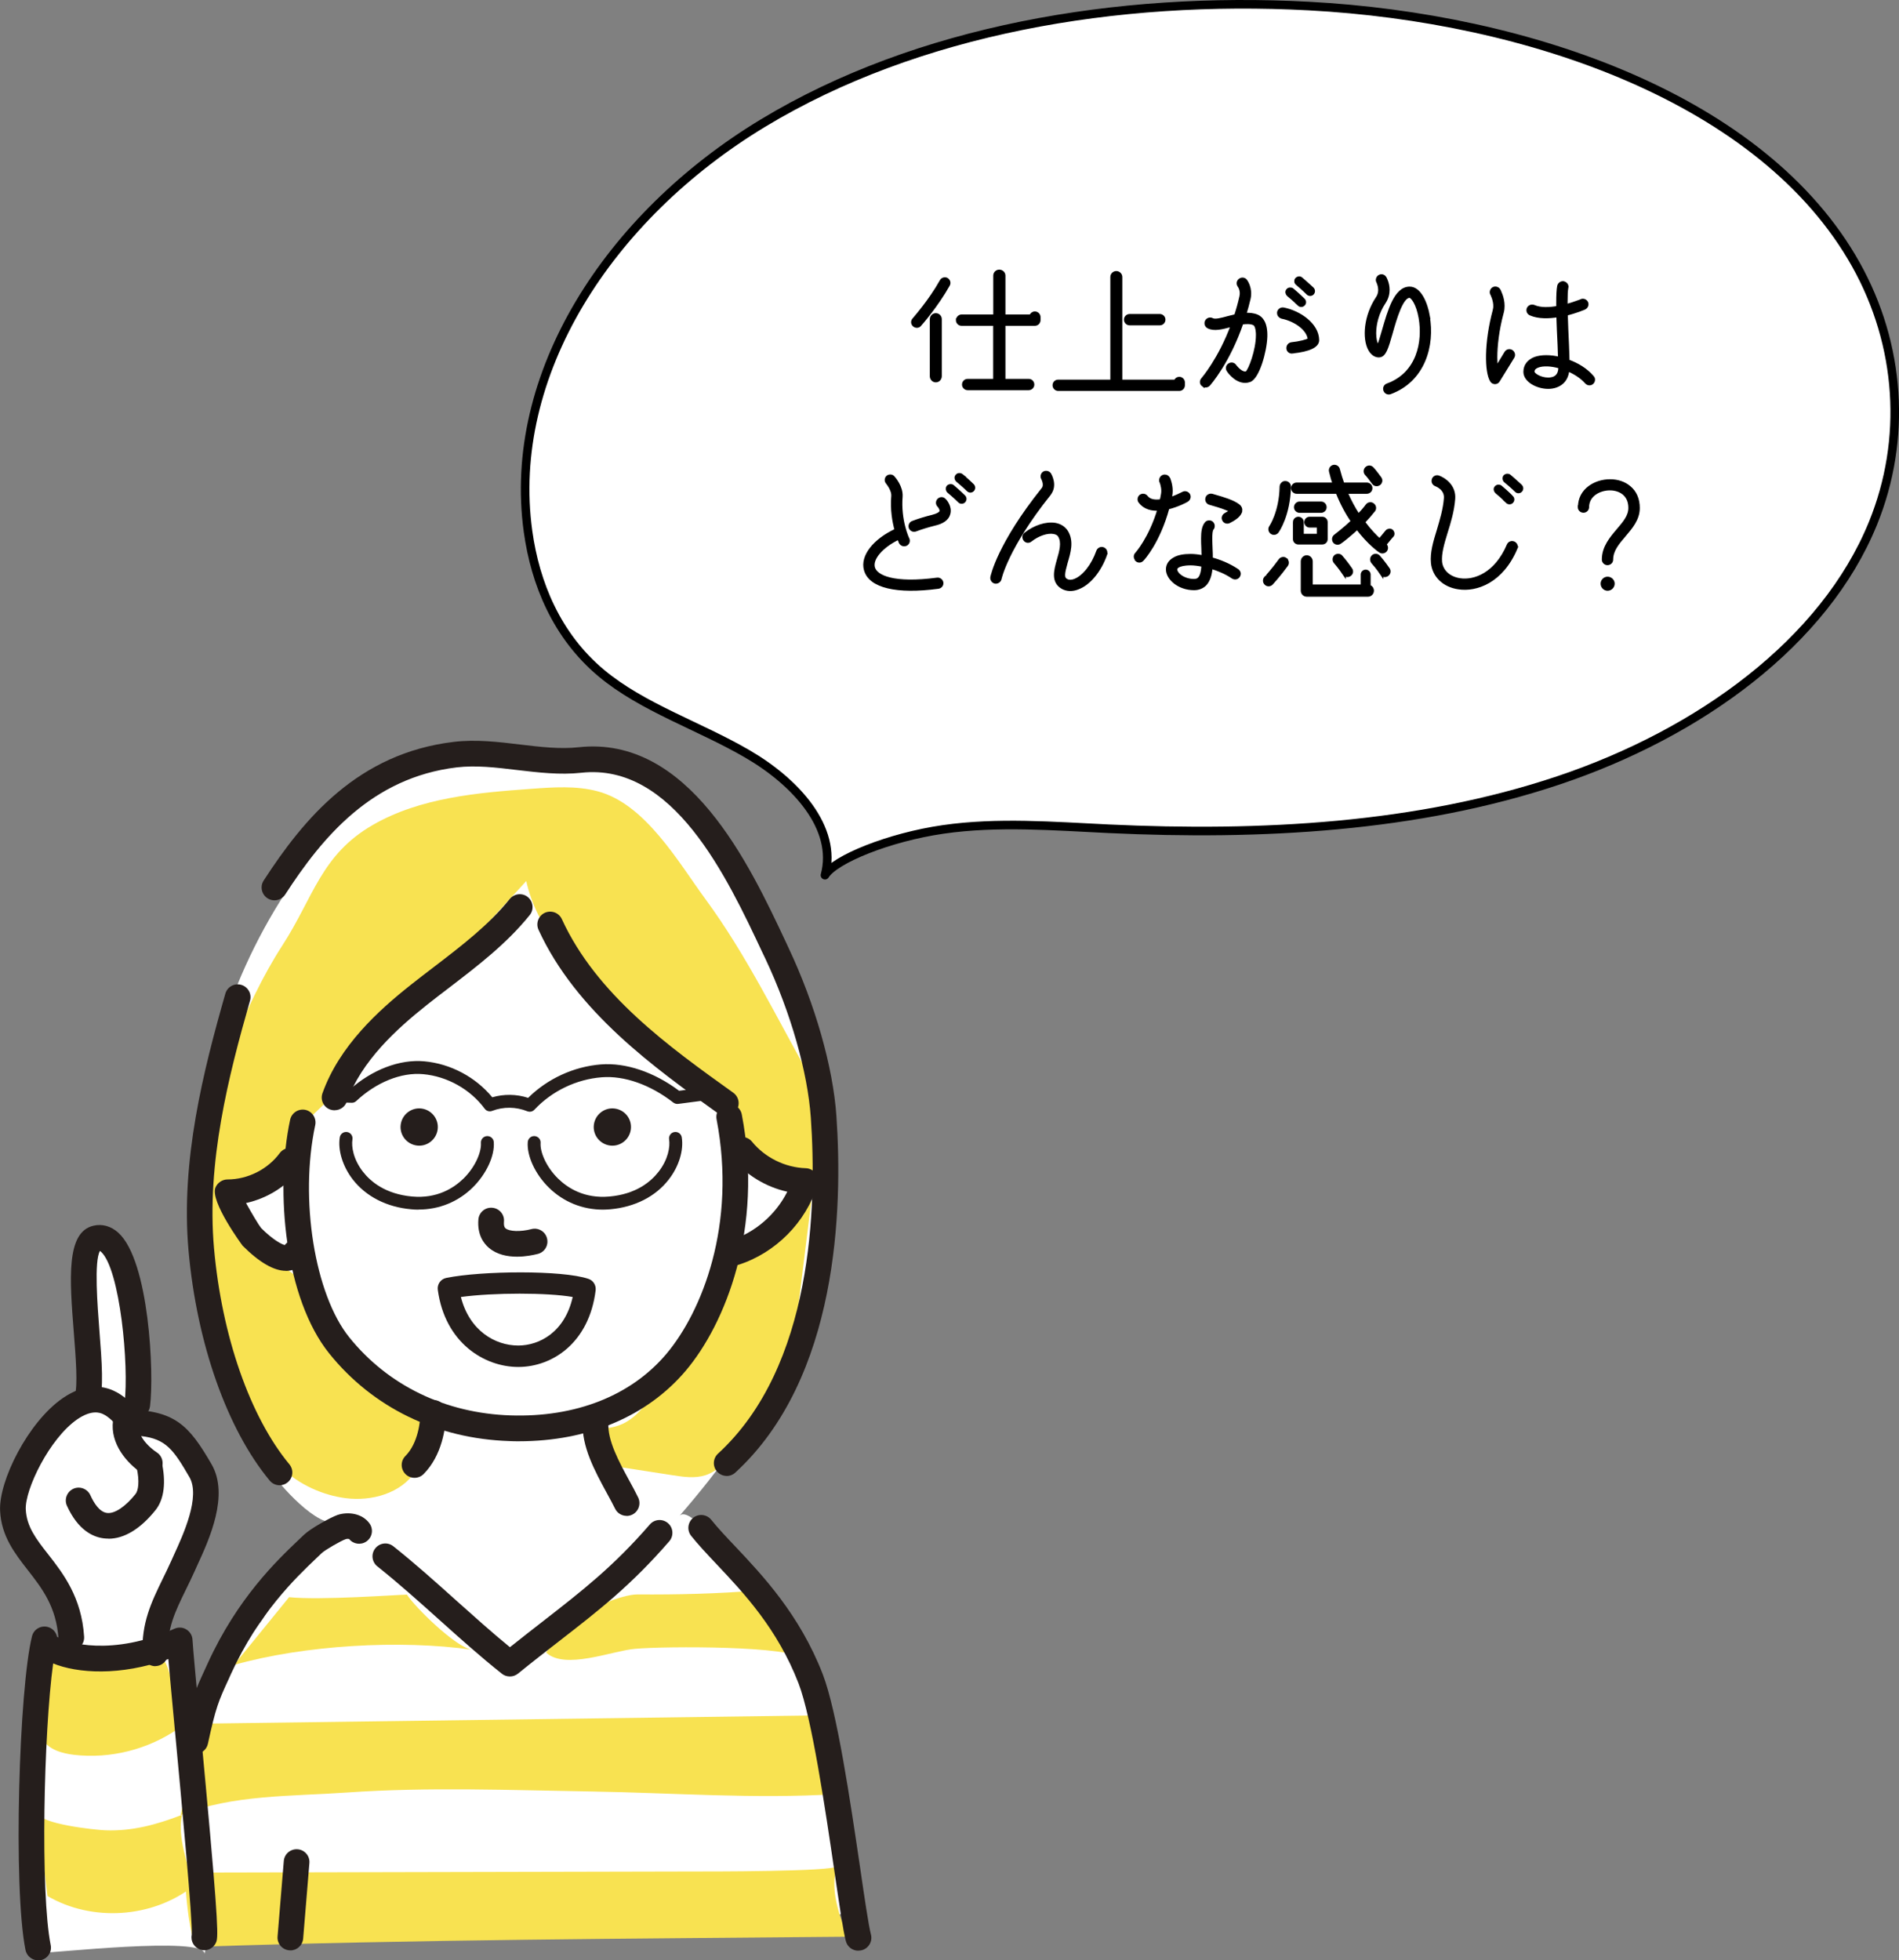 <?xml version="1.0" encoding="UTF-8"?><svg id="_イヤー_2" xmlns="http://www.w3.org/2000/svg" viewBox="0 0 201.14 207.61"><rect x="0" y="0" width="201.14" height="207.61" fill="#808080" stroke="none"/><defs><style>.cls-1{stroke-miterlimit:10;stroke-width:.35px;}.cls-1,.cls-2{stroke:#000;}.cls-3{fill:#f8e251;}.cls-4,.cls-2{fill:#fff;}.cls-5{fill:#251e1c;}.cls-2{stroke-linecap:round;stroke-linejoin:round;stroke-width:.91px;}</style></defs><g id="_イヤー_1-2"><path class="cls-2" d="M87.38,92.69c1.35-5.01-3.11-9.88-8.21-12.84-5.09-2.97-11.12-4.91-15.49-8.57-4.72-3.95-6.99-9.5-7.75-14.99-2.3-16.6,8.51-33.35,24.88-43.25C97.18,3.14,118.32-.44,138.61,.64c23.36,1.24,48.17,9.89,57.96,27.37,4.77,8.52,5.43,18.53,1.81,27.42-5.13,12.59-18.36,22.21-33.32,27.22-14.96,5.01-31.53,5.88-47.66,5.12-5.84-.28-11.74-.76-17.5,.07-5.76,.83-11.5,3.18-12.52,4.85Z"/><g><path class="cls-1" d="M96.82,34.43c-.18-.16-.19-.42-.03-.59,.02-.03,1.75-1.98,2.91-4.07,.11-.21,.37-.29,.58-.18,.21,.13,.27,.38,.16,.58-1.22,2.18-2.94,4.15-3.02,4.23-.14,.18-.42,.19-.59,.03Zm2.3-1.09c.26,0,.46,.21,.46,.46v6.04c0,.27-.21,.48-.46,.48s-.46-.21-.46-.48v-6.04c0-.26,.21-.46,.46-.46Zm2.31,.56c0-.22,.19-.42,.43-.42h3.52v-4.29c0-.26,.21-.46,.46-.46,.27,0,.48,.21,.48,.46v4.29h2.88c.05-.19,.21-.32,.42-.32,.22,0,.42,.19,.42,.42v.32c0,.24-.19,.43-.42,.43h-3.3v5.97h2.64c.24,0,.42,.19,.42,.43,0,.22-.18,.42-.42,.42h-6.47c-.22,0-.42-.19-.42-.42,0-.24,.19-.43,.42-.43h2.88v-5.97h-3.52c-.24,0-.43-.19-.43-.43Z"/><path class="cls-1" d="M124.92,41.23h-12.84c-.22,0-.42-.19-.42-.43s.19-.42,.42-.42h5.7v-11.04c0-.26,.21-.46,.46-.46s.46,.21,.46,.46v11.04h5.81c.05-.18,.21-.3,.4-.3,.22,0,.42,.19,.42,.42v.3c0,.24-.19,.43-.42,.43Zm-5.7-7.38c0-.22,.19-.42,.43-.42h3.2c.22,0,.42,.19,.42,.42,0,.24-.19,.43-.42,.43h-3.2c-.24,0-.43-.19-.43-.43Z"/><path class="cls-1" d="M127.41,40.76c-.18-.14-.19-.42-.03-.59,.02-.03,1.81-2.07,3.17-5.75-.08,.02-.16,.03-.22,.05-.9,.24-1.74,.46-2.35,.14-.21-.11-.29-.37-.18-.58,.11-.21,.37-.29,.58-.18,.32,.18,1.04-.02,1.73-.21,.26-.06,.51-.13,.78-.19,.21-.64,.4-1.31,.56-2.03,.16-.69-.19-1.15-.21-1.17-.13-.19-.1-.45,.1-.59,.18-.14,.45-.11,.58,.06,.03,.03,.61,.8,.37,1.89-.14,.59-.29,1.15-.46,1.7,.46-.03,.91,0,1.33,.18,.43,.19,.94,.7,.9,2.16-.05,1.57-.83,4.32-1.7,4.64-1.23,.45-2.23-.99-2.26-1.06-.14-.19-.1-.45,.1-.58,.19-.14,.46-.1,.59,.1,.02,.02,.67,.93,1.26,.74,.35-.26,1.15-2.4,1.15-3.99,0-.14,0-.27-.02-.4-.02-.27-.11-.72-.37-.83-.35-.16-.8-.14-1.28-.08-1.42,4.15-3.41,6.42-3.51,6.53-.16,.18-.43,.19-.61,.03Zm9.48-3.49c-.24,.03-.45-.14-.46-.37v-.05c0-.22,.16-.4,.37-.43,.82-.08,1.68-.3,1.89-.46-.08-1.14-1.55-2.11-2.91-2.38-.19-.05-.34-.22-.34-.42v-.08c.05-.24,.27-.38,.51-.34,1.74,.35,3.57,1.66,3.6,3.26,.02,.64-.88,1.07-2.66,1.26Zm.7-5.03s-.46-.46-1.14-1.02c-.14-.13-.18-.34-.05-.48,.11-.14,.34-.16,.48-.05,.7,.59,1.17,1.06,1.18,1.07,.14,.14,.14,.35,0,.48-.13,.13-.34,.13-.48,0Zm.22-2.72c.7,.59,1.18,1.06,1.2,1.07,.13,.13,.13,.35,0,.48-.13,.13-.35,.13-.48,0,0,0-.46-.46-1.15-1.04-.14-.11-.16-.32-.05-.46,.13-.14,.34-.18,.48-.05Z"/><path class="cls-1" d="M151.26,33.48c.56,3.1-.48,6.8-4.02,8.1-.22,.08-.46-.03-.54-.26-.08-.22,.03-.46,.26-.54,3.28-1.2,3.92-4.59,3.47-7.14-.26-1.47-.83-2.27-1.14-2.27-.85,0-1.54,2.43-1.95,3.89-.46,1.6-.69,2.42-1.3,2.42-.22,0-.64-.1-.96-.69-.62-1.15-.48-3.5,.82-5.44,.53-.8,.06-1.66,.05-1.71-.11-.19-.03-.45,.16-.56,.21-.13,.46-.05,.58,.16,.02,.03,.32,.56,.32,1.26,0,.4-.1,.86-.4,1.31-.74,1.1-1.02,2.34-1.02,3.28,0,.56,.1,1.01,.26,1.3,.03,.1,.08,.14,.11,.18,.18-.3,.4-1.12,.58-1.73,.61-2.11,1.28-4.51,2.77-4.51,1.07,0,1.73,1.6,1.97,2.96Z"/><path class="cls-1" d="M158.29,32.83c.21-.79-.27-1.67-.27-1.68-.11-.19-.05-.45,.16-.58,.21-.11,.46-.03,.58,.16,.02,.05,.43,.78,.43,1.67,0,.22-.02,.43-.08,.66-.51,1.89-.69,3.57-.69,4.8,0,.46,.03,.85,.08,1.17,.45-.74,1.01-1.67,1.01-1.67,.13-.21,.38-.27,.59-.14,.19,.13,.26,.38,.14,.58l-1.54,2.5c-.06,.13-.21,.21-.35,.21s-.29-.08-.35-.19c-.59-.91-.64-4.03,.29-7.47Zm9.73,7.65c-.51-.58-1.22-1.02-1.97-1.34-.05,.72-.37,1.17-.64,1.39-.35,.3-.85,.48-1.42,.48-1.17,0-2.46-.7-2.46-1.63,0-.64,.37-1.14,1.06-1.41,.66-.24,1.62-.24,2.61,0-.02-.7-.05-1.46-.05-1.46-.05-.99-.1-2.08-.13-3.09-.98,.16-2.07,.19-2.91-.18-.22-.1-.32-.34-.22-.56,.1-.21,.34-.3,.56-.22,.72,.32,1.68,.27,2.56,.11v-.51c0-.78,.03-1.42,.1-1.76,.06-.24,.29-.38,.51-.34,.19,.05,.34,.22,.34,.42,0,.03-.02,.06-.02,.1-.06,.29-.08,.85-.08,1.54v.37c.91-.24,1.6-.54,1.62-.54,.21-.1,.46,0,.56,.21,.1,.22-.02,.46-.22,.56-.06,.03-.88,.38-1.94,.64,.03,1.06,.08,2.22,.13,3.22,0,0,.03,1.04,.06,1.76,.98,.35,1.92,.91,2.59,1.7,.08,.08,.11,.18,.11,.27,0,.11-.05,.24-.14,.32-.18,.16-.43,.14-.59-.03Zm-2.79-1.55l-.02-.08c-.9-.26-1.78-.3-2.35-.08-.45,.18-.5,.43-.5,.61,0,.29,.78,.78,1.62,.78,.26,0,.62-.05,.88-.27,.24-.21,.37-.53,.37-.96Z"/><path class="cls-1" d="M94.93,56.15c-.24-.88-.48-2.16-.35-3.65,.03-.53-.42-1.18-.59-1.39-.16-.18-.14-.43,.03-.59,.18-.14,.45-.13,.59,.05,.1,.1,.88,1.02,.82,2-.21,2.54,.7,4.5,.72,4.51,.1,.21,.02,.46-.19,.56-.21,.1-.46,.02-.58-.19,0-.03-.08-.19-.19-.48-1.81,.86-2.96,2.19-2.69,3.15,.27,.99,2.19,1.84,6.77,1.23,.22-.03,.45,.13,.48,.37,.03,.22-.14,.43-.37,.46-4.4,.59-7.22-.08-7.7-1.84-.4-1.41,.93-3.12,3.25-4.19Zm4.75-1.98c.06-.21-.14-.53-.26-.64-.16-.18-.14-.43,.02-.59,.18-.16,.43-.16,.59,.02,.08,.06,.67,.72,.45,1.46-.14,.53-.67,.9-1.54,1.09-.56,.14-1.38,.38-1.97,.61-.22,.08-.46-.03-.54-.24-.08-.22,.03-.46,.24-.54,.62-.24,1.49-.5,2.08-.64,.53-.13,.86-.32,.93-.51Zm1.94-1.09s-.48-.48-1.15-1.04c-.14-.13-.16-.34-.05-.48,.13-.14,.34-.16,.48-.05,.7,.59,1.17,1.06,1.2,1.09,.13,.13,.13,.34,0,.48-.14,.13-.35,.13-.48,0Zm.22-2.74c.7,.59,1.17,1.06,1.18,1.07,.13,.14,.13,.35,0,.48-.13,.14-.34,.14-.48,0,0,0-.46-.46-1.15-1.02-.13-.13-.16-.34-.03-.48,.11-.14,.34-.16,.48-.05Z"/><path class="cls-1" d="M111.14,52.32c-4.53,5.67-5.23,8.95-5.23,8.98-.05,.22-.27,.37-.5,.34-.22-.05-.38-.27-.34-.5,.03-.14,.72-3.49,5.41-9.35,.35-.45-.03-1.1-.03-1.12-.11-.19-.06-.45,.14-.58,.19-.11,.46-.05,.58,.14,.03,.05,.7,1.17-.03,2.08Zm5.97,6.35c-.61,1.76-1.75,3.14-2.93,3.58-.59,.24-1.15,.22-1.62-.03-1.1-.61-.75-1.83-.45-2.9,.27-.93,.54-1.87,.13-2.56-.11-.21-.32-.32-.62-.38-.69-.13-1.68,.21-2.47,.83-.18,.16-.45,.13-.59-.06-.14-.18-.13-.45,.06-.59,.98-.78,2.21-1.17,3.15-1.01,.53,.1,.94,.37,1.2,.78,.61,1.01,.26,2.18-.05,3.22-.32,1.15-.43,1.68,.03,1.92,.3,.18,.67,.1,.91,0,.94-.37,1.9-1.57,2.43-3.09,.08-.21,.32-.34,.54-.26,.22,.08,.34,.32,.26,.54Z"/><path class="cls-1" d="M120.4,59.25c-.18-.16-.18-.42-.02-.59,.02-.02,1.46-1.6,2.4-4.75-.78,.05-1.54-.13-2.03-.78-.14-.18-.1-.45,.08-.59,.19-.13,.45-.1,.59,.1,.34,.43,.94,.5,1.58,.4,.05-.21,.11-.43,.14-.66,.11-.54-.05-1.06-.13-1.31-.05-.06-.06-.13-.06-.21,0-.24,.19-.43,.42-.43,.19,0,.34,.11,.4,.27l.02,.02,.03,.08c.1,.29,.32,.98,.16,1.75-.02,.1-.03,.19-.06,.29,.58-.19,1.07-.43,1.39-.59,.19-.11,.45-.05,.58,.16,.11,.21,.03,.46-.18,.58-.06,.05-.96,.53-2.02,.79-.98,3.62-2.62,5.41-2.71,5.49-.16,.18-.42,.18-.59,.02Zm7.86,.83c-.05,.72-.22,1.36-.62,1.79-.3,.3-.69,.46-1.17,.46-1.6,0-2.8-1.07-2.8-2.03,0-.45,.24-.83,.69-1.09,.42-.26,1.01-.37,1.76-.37,.34,0,.8,.05,1.33,.14-.02-.3-.02-.59-.03-.88-.02-.38-.03-.74-.03-1.07,0-.7,.08-1.26,.37-1.6,.14-.18,.42-.19,.59-.05,.1,.1,.14,.21,.14,.32s-.03,.21-.1,.29c-.13,.13-.16,.58-.16,1.06,0,.34,.02,.71,.03,1.02,.02,.37,.03,.75,.03,1.12,.9,.24,1.89,.64,2.77,1.23,.11,.08,.19,.21,.19,.35,0,.08-.03,.16-.08,.24-.13,.19-.38,.24-.59,.11-.74-.5-1.55-.83-2.32-1.06Zm-.83-.22c-.53-.11-.99-.16-1.31-.16-.75,0-1.14,.13-1.34,.24-.26,.16-.26,.32-.26,.37,0,.48,.82,1.18,1.95,1.18,.24,0,.42-.06,.56-.21,.26-.27,.37-.82,.4-1.42Zm3.97-5.76c-.05,.46-.69,.88-1.22,1.14-.21,.1-.46,.02-.56-.19-.03-.06-.05-.13-.05-.19,0-.14,.1-.3,.24-.37,.22-.11,.46-.27,.61-.38-.5-.29-1.28-.53-1.95-.72l-.34-.1c-.18-.05-.3-.22-.3-.4,0-.05,.02-.08,.02-.13,.06-.22,.3-.35,.53-.29l.34,.1c.83,.24,1.87,.54,2.45,.99,.18,.13,.27,.34,.24,.54Z"/><path class="cls-1" d="M136.16,59.25c.19,.13,.24,.4,.1,.59-.71,.99-1.55,1.91-1.58,1.94-.16,.18-.43,.19-.59,.03-.18-.16-.19-.43-.03-.61,.02,0,.83-.9,1.52-1.86,.13-.19,.4-.24,.59-.1Zm.4-7.7c-.06,2.98-1.22,4.67-1.28,4.74-.13,.19-.38,.24-.58,.11-.19-.13-.24-.4-.11-.59,.02-.02,1.07-1.57,1.12-4.29,.02-.22,.21-.42,.43-.4,.24,0,.43,.19,.42,.43Zm10.87,5.19l-.77,.93c.19,.13,.24,.4,.11,.59-.14,.19-.4,.24-.59,.1-.08-.05-1.2-.83-2.42-2.45-.93,.86-1.76,1.49-1.83,1.52-.18,.14-.45,.11-.59-.08-.13-.19-.1-.45,.1-.59,.02-.02,.88-.66,1.83-1.55-.58-.83-1.15-1.87-1.63-3.09h-4.29c-.24,0-.43-.18-.43-.42s.19-.42,.43-.42h3.99c-.16-.43-.29-.88-.4-1.36-.06-.22,.08-.45,.3-.51,.22-.05,.46,.08,.51,.32,.14,.54,.3,1.06,.48,1.55h2.53c.24,0,.43,.18,.43,.42s-.19,.42-.43,.42h-2.21c.42,.96,.86,1.78,1.33,2.48,.34-.34,.66-.7,.93-1.07,.14-.19,.42-.22,.59-.08,.19,.14,.24,.4,.1,.59-.34,.43-.72,.86-1.1,1.26,.67,.9,1.3,1.54,1.73,1.92l.77-.93c.13-.14,.35-.18,.5-.05,.14,.13,.18,.35,.05,.5Zm-10.31-1.44c0-.22,.18-.4,.4-.4s.4,.18,.4,.4v1.41h1.73v-1.01h-.93c-.22,0-.4-.18-.4-.4s.18-.4,.4-.4h1.33c.22,0,.4,.18,.4,.4v1.81c0,.21-.18,.38-.4,.38h-2.53c-.22,0-.4-.18-.4-.38v-1.81Zm.11-1.58c0-.24,.19-.43,.43-.43h2.26c.24,0,.42,.19,.42,.43,0,.22-.18,.42-.42,.42h-2.26c-.24,0-.43-.19-.43-.42Zm.72,8.85v-3.11c0-.27,.21-.48,.46-.48s.46,.21,.46,.48v2.62h5.43v-1.23c0-.19,.16-.35,.35-.35s.35,.16,.35,.35v1.25c.21,.06,.35,.24,.35,.46,0,.26-.21,.46-.46,.46h-6.48c-.26,0-.46-.21-.46-.46Zm4.42-1.81s-.48-.71-.94-1.23c-.16-.18-.14-.45,.03-.61,.18-.14,.45-.13,.59,.05,.51,.58,.99,1.28,1.01,1.31,.14,.19,.1,.45-.1,.58-.19,.14-.46,.1-.59-.1Zm3.1-9.62c-.21-.29-.59-.8-.74-.94-.16-.16-.16-.43,0-.59,.18-.18,.43-.18,.61,0,.22,.22,.75,.94,.82,1.04,.14,.18,.1,.45-.1,.59-.19,.13-.45,.1-.59-.1Zm.88,9.62s-.48-.71-.96-1.23c-.14-.18-.13-.45,.05-.61,.18-.14,.43-.13,.59,.05,.51,.58,.99,1.28,1.01,1.31,.13,.19,.08,.45-.11,.58-.19,.14-.45,.1-.58-.1Z"/><path class="cls-1" d="M160.56,58.05c-1.5,3.55-4.21,4.48-6.07,4.19-1.54-.22-2.61-1.25-2.75-2.62-.11-1.07,.24-2.24,.62-3.47,.32-1.09,.66-2.19,.75-3.38,.08-1.04-.98-1.42-1.02-1.44-.22-.08-.34-.32-.26-.54,.06-.21,.3-.34,.53-.26,.59,.21,1.71,.94,1.6,2.3-.1,1.28-.46,2.48-.8,3.55-.37,1.2-.67,2.24-.59,3.14,.11,.99,.9,1.71,2.05,1.89,1.55,.24,3.84-.59,5.15-3.68,.1-.22,.34-.32,.56-.22,.21,.1,.32,.34,.22,.54Zm-.91-4.91s-.46-.48-1.14-1.04c-.14-.13-.18-.34-.05-.48,.11-.14,.34-.16,.48-.05,.7,.59,1.17,1.06,1.18,1.09,.14,.13,.14,.34,0,.48-.13,.13-.34,.13-.48,0Zm.94-1.18s-.46-.46-1.15-1.02c-.14-.13-.16-.34-.05-.48,.13-.14,.34-.16,.48-.05,.7,.59,1.18,1.06,1.2,1.07,.13,.14,.13,.35,0,.48-.13,.14-.35,.14-.48,0Z"/><path class="cls-1" d="M167.31,53.7c0-1.81,1.67-2.77,3.23-2.77,.78,0,1.5,.24,2.03,.69,.62,.51,.94,1.26,.94,2.18,0,1.17-.74,2.03-1.46,2.88-.7,.82-1.36,1.58-1.36,2.58,0,.24-.19,.42-.43,.42-.22,0-.42-.18-.42-.42,0-1.31,.83-2.27,1.55-3.12,.66-.77,1.26-1.47,1.26-2.34,0-.66-.21-1.17-.64-1.54-.37-.32-.91-.5-1.49-.5-1.15,0-2.38,.69-2.38,1.94,0,.24-.19,.43-.42,.43-.24,0-.43-.19-.43-.43Zm2.96,8.69c-.3,0-.56-.26-.56-.58,0-.3,.26-.56,.56-.56,.32,0,.58,.26,.58,.56,0,.32-.26,.58-.58,.58Z"/></g><g><path class="cls-4" d="M82.42,102.41c-3.36-10.08-9.25-19.71-18.51-22.29-5.17-1.44-11.21-.63-16.43,.16-5.37,.81-9.9,4.79-13.25,8.83-7.59,9.14-12.28,20.65-13.24,32.49-.65,8.1,.44,16.33,3.13,24,1.17,3.35,2.55,7.06,4.44,10.07,.91,1.44,5.12,6.29,7.24,5.52-4.65,1.69-5.62,7.27-8.4,10.86-5.83,7.51-8.46,17.8-9.6,27.17-.16,1.35-.22,2.91,.75,3.87,.86,.85,2.21,.89,3.42,.87,20.84-.23,41.69-.46,62.53-.69,5.3-.06,6.06-.32,5.03-5.56-1.39-7.01-1.33-14.23-4.22-20.97-.69-1.62-11.59-18.21-13.34-16.2,8.36-9.61,15.74-21.5,15.94-34.79,.06-3.92-.56-7.16-1.99-10.73-1.62-4.03-2.12-8.47-3.5-12.62Z"/><path class="cls-4" d="M9.47,146.43c.62-2.12,.31-5.34,.44-7.2,.16-2.34-.99-4.64-.47-7.02,1.2-5.49,5.12,3.09,4.84,5.54-.48,4.18,1.25,8.02,.18,12.15,.02-.06,4.97,2.74,5.38,3.24,1.15,1.43,1.21,3.86,1.18,5.59-.03,2.53-1.13,5.15-1.82,7.55-.87,3.02-2.14,5.99-3.2,8.95,.21-.59,2.96-.18,3.42,.23,.83,.74,1.12,2.57,1.15,3.61,.13,4.91,.21,9.81,.36,14.72,.07,2.33-.15,4.95,.3,7.24,.42,2.12,1.11,3.64,.42,5.9,.21-1.95-16.85,0-16.88-.16-1.01-4.98-1.67-10.22-1.6-15.31,0-5.84,.63-11.74,1.96-17.41,1,.24,2.01,.47,3.02,.71-.44-.1-1.7-5.41-2.01-6.1-.72-1.62-2.34-2.2-3.34-3.7-1.25-1.89-1.57-4.32-.96-6.49,.58-2.06,1-4.26,2.11-6.14,1.22-2.07,3.78-2.87,5.05-4.77,.21-.31,.37-.69,.49-1.11Z"/><path class="cls-3" d="M24.36,111.35c-1.29,3.32-3.93,8.22-3.77,11.84,.09,2.06,1.09,3.96,1.16,6,.06,1.77-.28,3.41-.09,5.22,.53,4.89,1.83,9.71,3.77,14.22,1.09,2.54,2.43,5.04,4.47,6.91,1.85,1.7,4.24,2.81,6.74,3.13,2.68,.34,5.85-.49,7.38-2.87,.47-.74,3.2-6.32,1.46-6.25-9.21,.34-8.34-9.74-13.9-14.23-1.44-1.18-3.06-1.81-4.25-3.26-.83-1.02-3.97-3.37-3.24-4.83,.28-.56,.98-.74,1.58-.93,2.27-.7,4.56-2.51,5.29-4.84,.83-2.64,2.52-3.5,4.24-5.43,2.07-2.33,4.09-4.78,6.22-7.1,4.77-5.21,9.55-10.41,14.32-15.62,1.11,5,4.76,9.05,8.65,12.39,3.08,2.65,6.42,5.01,9.3,7.89,1.37,1.37,1.44,2.21,2.09,3.88,.69,1.78,2.38,3.06,3.76,4.3,1.66,1.48,3.84,2.4,6.07,2.48,.08,0-1.88,3.72-2.13,4.05-1.1,1.41-2.48,2.19-3.79,3.33-1.87,1.64-2.37,4.98-3.6,7.16-1.95,3.43-4.85,5.96-7.11,9.14-1.99,2.8-3.59,3.72-7.24,3.25,.18,1.29,.79,2.84,1.96,3.57,.66,.41,1.44,.54,2.21,.66,1.78,.28,3.57,.55,5.35,.83,1.15,.18,2.35,.35,3.45,0,1.39-.45,2.37-1.66,3.27-2.81,1.56-1.99,3.47-3.96,4.79-6.11,1.1-1.8,1.11-3.56,1.38-5.7,.6-4.86,1.2-9.72,1.8-14.58,.55-4.42,2.02-9.15-.27-13.21-3.52-6.25-6.66-12.75-10.92-18.55-2.94-4.01-6.41-10.15-11.47-11.48-2.27-.6-4.65-.43-6.99-.26-5.68,.41-11.76,.92-16.8,3.82-5.51,3.17-6.29,7.68-9.6,12.78-2.07,3.2-3.93,7.09-5.54,11.23Z"/><path class="cls-3" d="M20.56,205.83c-.67-2.52-.85-4.96-1-7.51l35.84-.08c5.97-.01,11.95-.03,17.92-.04,1.38,0,15.14,.03,15.34-.56-.78,2.34,.17,5.21,1.19,7.47-22.98,.21-45.79,.3-68.72,1.06"/><path class="cls-3" d="M21.24,182.65c-.7,3.2-1.4,6.4-2.11,9.59,5.45-2.19,11.77-1.99,17.6-2.4,8.63-.6,17.28-.25,25.91-.11,8.52,.14,17.36,.81,25.85,.28l-1.89-8.34c-21.6,.29-43.2,.58-64.8,.87"/><path class="cls-3" d="M43.11,168.89c.77,1.23,5.14,5.58,6.9,5.83-7.62-1.09-17.82-.49-25.23,1.61,1.95-2.39,3.89-4.78,5.84-7.18,3.23,.35,11.59-.26,12.49-.27Z"/><path class="cls-3" d="M61.69,170.84c-1.4,.98-2.86,2.75-3.85,4.17,1.99,1.88,7-.18,9.42-.39,3.25-.29,16.85-.33,17.78,1.1-1.59-2.43-3.17-4.85-4.76-7.28-4.3,.35-8.49,.45-12.75,.42-1.8-.01-5.54,1.78-5.83,1.98Z"/><path class="cls-3" d="M17.45,175.99c.66,.76,1.79,6.84,1.42,7.09-3.18,2.2-7.17,3.21-11.01,2.77-1.27-.15-2.65-.53-3.34-1.61-1.15-1.79,.8-8.62-.11-9.36,2.22,1.81,4.8,2.06,7.54,1.77,1.38-.15,4.4-1.47,5.46-.72,.02,.01,.04,.03,.06,.05Z"/><path class="cls-3" d="M19.29,192.2c-2.64,1.02-5.25,1.75-8.12,1.64-.95-.03-7.04-.65-7.19-1.87,.35,2.94,.7,5.89,1.05,8.83,4.71,2.76,11.09,2.34,15.4-1.01-.48-2.42-1.69-5.18-1.15-7.59Z"/><path class="cls-5" d="M54.89,144.77c-3.58,0-7.76-2.55-8.52-8.17-.08-.59,.31-1.14,.9-1.26,3.74-.76,12.31-.84,15.06,.1,.51,.17,.82,.68,.76,1.21-.69,5.58-4.59,8.1-8.15,8.12h-.04Zm-6.07-7.4c.9,3.54,3.6,5.13,6.07,5.13h.03c2.19-.01,4.9-1.39,5.74-5.14-2.68-.47-8.37-.47-11.84,0Z"/><path class="cls-5" d="M4.03,207.61c-.63,0-1.2-.45-1.33-1.09-1.33-6.64-.68-27.75,.69-33.23h0c.18-.73,.92-1.17,1.65-.99,.52,.13,.9,.55,1,1.04,.98,.68,5.88,2.12,12.44-.85,.41-.18,.88-.16,1.26,.08,.38,.23,.63,.64,.65,1.09,.06,1.02,.42,4.89,.84,9.38,1.72,18.38,1.93,21.75,1.71,22.52-.21,.72-.96,1.14-1.68,.93-.68-.2-1.09-.89-.95-1.57,.11-1.44-1.07-14.06-1.78-21.62-.29-3.14-.55-5.84-.7-7.6-5.1,1.84-9.65,1.51-12.2,.47-1,7.29-1.37,24.28-.26,29.83,.15,.74-.33,1.45-1.07,1.6-.09,.02-.18,.03-.27,.03Zm16.3-2.82s-.02,.05-.02,.09c0-.03,.01-.06,.02-.09Zm-14.3-30.85h0Z"/><path class="cls-5" d="M11.48,162.95c-.17,0-.33-.01-.5-.03-1.12-.14-2.71-.85-3.89-3.45-.31-.68,0-1.49,.68-1.8,.68-.31,1.49,0,1.8,.68,.36,.8,.96,1.78,1.76,1.88,.8,.11,1.94-.65,3.03-2.01,.27-.34,.46-1.29,.1-2.86-.17-.73,.29-1.46,1.02-1.63,.73-.17,1.46,.29,1.63,1.02,.5,2.2,.28,4.03-.63,5.17-1.6,2-3.32,3.04-4.99,3.04Z"/><path class="cls-5" d="M7.55,174.78c-.71,0-1.31-.55-1.36-1.27-.22-3.34-1.75-5.31-3.24-7.22-1.38-1.77-2.82-3.61-2.94-6.3-.15-3.14,2.95-9.38,6.64-11.92,2.31-1.59,4.17-1.32,5.33-.81,1.1,.48,2.17,1.46,3.1,2.82,.42,.62,.26,1.47-.36,1.89-.62,.42-1.47,.26-1.89-.36-.63-.92-1.32-1.58-1.94-1.86-.28-.12-1.15-.5-2.7,.56-2.95,2.03-5.56,7.44-5.46,9.55,.09,1.82,1.09,3.12,2.37,4.75,1.58,2.02,3.54,4.54,3.81,8.72,.05,.75-.52,1.4-1.27,1.44-.03,0-.06,0-.09,0Z"/><path class="cls-5" d="M14.54,150.12c-.06,0-.11,0-.17-.01-.74-.09-1.27-.77-1.18-1.52,.49-3.88-.47-14.19-2.49-16.02-.05-.04-.09-.07-.11-.09-.64,1.07-.26,5.84-.06,8.45,.26,3.33,.48,6.21-.04,7.74-.25,.71-1.02,1.09-1.73,.84-.71-.25-1.09-1.02-.84-1.73,.34-.99,.11-3.99-.1-6.64-.45-5.72-.83-10.66,2.08-11.33,.93-.22,1.87,.05,2.63,.74,3.29,2.98,3.8,14.95,3.36,18.38-.09,.69-.67,1.19-1.35,1.19Z"/><path class="cls-5" d="M16.46,176.46c-.73,0-1.33-.58-1.36-1.31-.13-3.29,.93-5.46,2.15-7.97,.3-.6,.6-1.24,.91-1.92l.27-.6c.99-2.16,2.83-6.17,1.63-8.23-1.68-2.89-2.48-4.04-5.11-4.34,.36,.67,1,1.29,1.66,1.73,.63,.41,.8,1.26,.39,1.88-.41,.63-1.26,.8-1.88,.39-1.73-1.14-3.46-3.21-3.15-5.62,.09-.68,.67-1.18,1.35-1.18h0c5.22,.02,6.71,1.69,9.08,5.77,1.91,3.28-.23,7.95-1.51,10.73l-.26,.58c-.32,.71-.64,1.37-.95,2-1.15,2.36-1.98,4.06-1.88,6.67,.03,.75-.56,1.38-1.31,1.41-.02,0-.04,0-.05,0Z"/><path class="cls-5" d="M44.34,128.11c-.26,0-.53-.01-.8-.04-2.58-.23-4.77-1.35-6.17-3.15-1.07-1.38-1.6-3.1-1.38-4.47,.06-.37,.41-.62,.78-.56,.37,.06,.62,.41,.56,.78-.12,.76,.09,2.11,1.11,3.42,.82,1.06,2.39,2.37,5.21,2.63,2.65,.24,4.43-.91,5.45-1.91,1.29-1.27,1.9-2.85,1.84-3.76-.03-.37,.25-.7,.63-.73,.38-.02,.7,.25,.73,.63,.11,1.46-.79,3.4-2.24,4.82-1.55,1.52-3.56,2.33-5.73,2.33Z"/><path class="cls-5" d="M63.87,128.11c-2.17,0-4.18-.81-5.73-2.33-1.45-1.42-2.35-3.36-2.24-4.83,.03-.37,.35-.66,.73-.63,.37,.03,.66,.35,.63,.73-.07,.9,.55,2.49,1.84,3.76,1.02,1,2.79,2.15,5.45,1.91,2.82-.25,4.39-1.57,5.21-2.63,1.02-1.31,1.23-2.66,1.11-3.42-.06-.37,.19-.72,.56-.78,.37-.06,.72,.19,.78,.56,.22,1.38-.3,3.09-1.38,4.47-1.39,1.8-3.58,2.91-6.17,3.15-.27,.02-.53,.04-.8,.04Z"/><path class="cls-5" d="M56.11,117.74c-.09,0-.17-.02-.26-.05-1.18-.48-2.53-.5-3.72-.04-.29,.11-.61,.02-.79-.23-1.53-2.06-3.97-3.43-6.53-3.66-2.31-.21-4.96,.86-7.08,2.85-.13,.12-.3,.19-.48,.18l-1.42-.04c-.38-.01-.67-.32-.66-.7,.01-.38,.34-.65,.7-.66l1.15,.03c2.37-2.13,5.31-3.26,7.92-3.02,2.77,.25,5.43,1.66,7.2,3.81,1.24-.36,2.58-.34,3.8,.06,2.05-2.03,4.83-3.31,7.7-3.54,2.64-.21,5.65,.81,8.29,2.79l2.56-.33c.38-.05,.71,.21,.76,.59,.05,.37-.21,.71-.59,.76l-2.83,.37c-.18,.02-.36-.03-.51-.14-2.43-1.89-5.19-2.87-7.58-2.68-2.69,.21-5.29,1.46-7.13,3.43-.13,.14-.31,.22-.5,.22Z"/><path class="cls-5" d="M54.97,152.64c-.33,0-.67,0-1.01-.02-7.69-.25-14.47-3.54-19.08-9.27-4.67-5.79-5.78-17.14-4.15-24.76,.16-.73,.88-1.2,1.61-1.05,.73,.16,1.2,.88,1.05,1.61-1.68,7.85-.06,17.94,3.61,22.49,4.11,5.1,10.17,8.03,17.05,8.26,6.91,.23,12.78-2.08,16.52-6.5,3.79-4.49,7.47-13.69,5.33-24.86-.14-.74,.34-1.45,1.08-1.59,.74-.14,1.45,.34,1.59,1.08,2.32,12.11-1.75,22.18-5.93,27.13-4.1,4.84-10.35,7.48-17.68,7.48Z"/><path class="cls-5" d="M76.97,156.31c-.37,0-.73-.15-1-.44-.51-.55-.47-1.41,.08-1.92,10.07-9.24,10.48-26.27,9.83-35.59-.34-4.85-2.13-11.13-4.8-16.8l-.33-.69c-3.76-8-9.44-20.1-19.18-19.03-2.26,.25-4.57-.03-6.8-.29-2.24-.27-4.36-.52-6.39-.28-9.01,1.08-14.25,7.41-18.17,13.46-.41,.63-1.25,.81-1.88,.4-.63-.41-.81-1.25-.4-1.88,4.27-6.58,10-13.47,20.13-14.68,2.35-.28,4.73,0,7.03,.28,2.18,.26,4.23,.5,6.18,.29,11.67-1.29,18.1,12.4,21.94,20.57l.32,.69c2.81,5.96,4.7,12.6,5.06,17.77,.68,9.82,.2,27.78-10.71,37.79-.26,.24-.59,.36-.92,.36Z"/><path class="cls-5" d="M29.62,157.3c-.39,0-.78-.17-1.05-.49-4.51-5.43-7.72-14.53-8.6-24.35-.85-9.56,1.57-19.07,3.9-27.23,.21-.72,.96-1.14,1.68-.93,.72,.21,1.14,.96,.93,1.68-2.27,7.93-4.62,17.14-3.81,26.24,.83,9.29,3.82,17.84,7.98,22.86,.48,.58,.4,1.43-.18,1.91-.25,.21-.56,.31-.87,.31Z"/><path class="cls-5" d="M43.9,156.51c-.34,0-.69-.13-.95-.39-.53-.53-.54-1.39-.01-1.92,1.36-1.37,1.58-3.69,1.61-4.62,.03-.75,.64-1.33,1.4-1.31,.75,.03,1.34,.65,1.31,1.4-.05,1.55-.43,4.46-2.39,6.44-.27,.27-.62,.4-.97,.4Z"/><path class="cls-5" d="M66.37,160.54c-.5,0-.99-.28-1.22-.76-.26-.52-.56-1.08-.88-1.66-1.26-2.32-2.7-4.95-2.55-7.58,.04-.75,.69-1.32,1.44-1.28,.75,.04,1.32,.69,1.28,1.44-.11,1.85,1.13,4.12,2.22,6.12,.34,.62,.66,1.21,.93,1.77,.33,.67,.05,1.49-.62,1.82-.19,.09-.4,.14-.6,.14Z"/><path class="cls-5" d="M90.9,206.59c-.6,0-1.16-.41-1.31-1.02-.29-1.1-.67-3.74-1.21-7.39-.95-6.46-2.38-16.21-3.8-19.9-2.24-5.8-5.82-9.59-8.7-12.64-1-1.06-1.94-2.06-2.68-2.99-.46-.59-.36-1.44,.23-1.91,.59-.47,1.44-.36,1.91,.22,.67,.84,1.53,1.76,2.53,2.81,2.88,3.05,6.83,7.23,9.27,13.53,1.53,3.97,2.93,13.51,3.96,20.48,.48,3.3,.9,6.15,1.15,7.1,.19,.73-.25,1.47-.97,1.66-.11,.03-.23,.04-.34,.04Z"/><path class="cls-5" d="M54.76,133.09c-1.01,0-2.12-.21-2.97-.93-.58-.49-1.25-1.42-1.12-3.01,.06-.75,.72-1.31,1.47-1.24,.75,.06,1.31,.72,1.24,1.47-.04,.53,.11,.66,.17,.71,.41,.34,1.58,.38,2.74,.08,.72-.19,1.47,.25,1.65,.98,.19,.73-.25,1.47-.98,1.65-.48,.12-1.29,.29-2.19,.29Z"/><g><path class="cls-5" d="M46.36,119.59c-.13,1.08-1.11,1.86-2.19,1.73-1.08-.13-1.86-1.11-1.73-2.19,.13-1.08,1.11-1.86,2.19-1.73s1.86,1.11,1.73,2.19Z"/><path class="cls-5" d="M66.82,119.59c-.13,1.08-1.11,1.86-2.19,1.73-1.08-.13-1.86-1.11-1.73-2.19,.13-1.08,1.11-1.86,2.19-1.73,1.09,.13,1.86,1.11,1.73,2.19Z"/></g><path class="cls-5" d="M20.69,185.76c-.09,0-.19-.01-.29-.03-.73-.16-1.2-.88-1.04-1.61,.89-4.16,1.3-5.04,2.38-7.39l.27-.59c3.14-6.88,7.32-10.87,9.57-13.01,.23-.22,.43-.41,.62-.59,.67-.65,2.78-1.82,3.53-2.09,1.12-.38,2.65-.19,3.42,.91,.43,.62,.28,1.46-.34,1.89-.59,.41-1.39,.29-1.83-.26-.08-.02-.23-.03-.37,.02-.5,.17-2.2,1.15-2.52,1.46-.19,.18-.4,.39-.64,.61-2.12,2.02-6.05,5.77-8.97,12.17l-.27,.6c-1.05,2.28-1.36,2.97-2.19,6.83-.14,.64-.7,1.07-1.33,1.07Zm16.23-22.85h0Z"/><path class="cls-5" d="M35.44,117.59c-.15,0-.31-.03-.46-.08-.71-.25-1.08-1.03-.82-1.74,1.79-5.01,5.93-8.76,9.34-11.46,.8-.63,1.61-1.26,2.43-1.88,2.99-2.29,5.82-4.45,8.06-7.22,.47-.58,1.33-.68,1.91-.21,.58,.47,.68,1.33,.21,1.91-2.44,3.03-5.53,5.39-8.52,7.68-.8,.61-1.6,1.22-2.39,1.85-3.12,2.48-6.91,5.88-8.47,10.24-.2,.56-.72,.9-1.28,.9Z"/><path class="cls-5" d="M76.88,118.19c-.27,0-.55-.08-.79-.25-6.71-4.81-15.07-10.79-19.05-19.47-.31-.68-.01-1.49,.67-1.8,.68-.31,1.49-.01,1.8,.67,3.68,8.02,11.37,13.53,18.16,18.39,.61,.44,.75,1.29,.31,1.9-.27,.37-.68,.57-1.11,.57Z"/><path class="cls-5" d="M77.79,134.03c-.58,0-1.11-.37-1.29-.95-.23-.72,.17-1.48,.88-1.71,2.6-.83,4.79-2.74,6.01-5.16-2.27-.5-4.37-1.77-5.84-3.58-.47-.58-.39-1.44,.19-1.91,.58-.47,1.44-.39,1.91,.19,1.38,1.69,3.51,2.74,5.69,2.81,.42,.01,.82,.22,1.06,.57,.25,.35,.32,.78,.19,1.19-1.22,3.97-4.44,7.22-8.4,8.48-.14,.04-.28,.06-.41,.06Z"/><path class="cls-5" d="M30.29,134.59c-1.28,0-2.82-.89-4.59-2.66-.04-.04-3.48-4.71-2.88-6.16,.21-.51,.73-.86,1.28-.86,2.14,0,4.26-1.07,5.53-2.79,.45-.6,1.3-.73,1.9-.28,.6,.45,.73,1.3,.28,1.9-1.38,1.86-3.48,3.17-5.75,3.67,.58,1.05,1.34,2.33,1.6,2.65,1.23,1.23,2.14,1.71,2.5,1.8,.42-.55,1.2-.7,1.8-.33,.64,.39,.84,1.23,.44,1.87-.42,.67-1.06,1.09-1.82,1.18-.1,.01-.2,.02-.3,.02Z"/><path class="cls-5" d="M54,177.55c-.3,0-.6-.1-.84-.29-2.27-1.8-4.5-3.8-6.66-5.74-2.13-1.91-4.33-3.88-6.53-5.63-.59-.47-.69-1.32-.22-1.91,.47-.59,1.32-.69,1.91-.22,2.27,1.8,4.5,3.8,6.66,5.74,1.86,1.66,3.77,3.38,5.69,4.95,1.26-1.01,2.43-1.91,3.53-2.77,4.15-3.23,7.43-5.78,11.29-10.23,.49-.57,1.35-.63,1.92-.14,.57,.49,.63,1.35,.14,1.92-4.03,4.65-7.41,7.28-11.68,10.59-1.34,1.04-2.77,2.15-4.35,3.43-.25,.2-.55,.3-.85,.3Z"/><path class="cls-5" d="M30.75,206.55s-.07,0-.11,0c-.75-.06-1.31-.72-1.24-1.47l.66-7.99c.06-.75,.72-1.3,1.47-1.24,.75,.06,1.31,.72,1.24,1.47l-.66,7.99c-.06,.71-.65,1.25-1.35,1.25Z"/></g></g></svg>